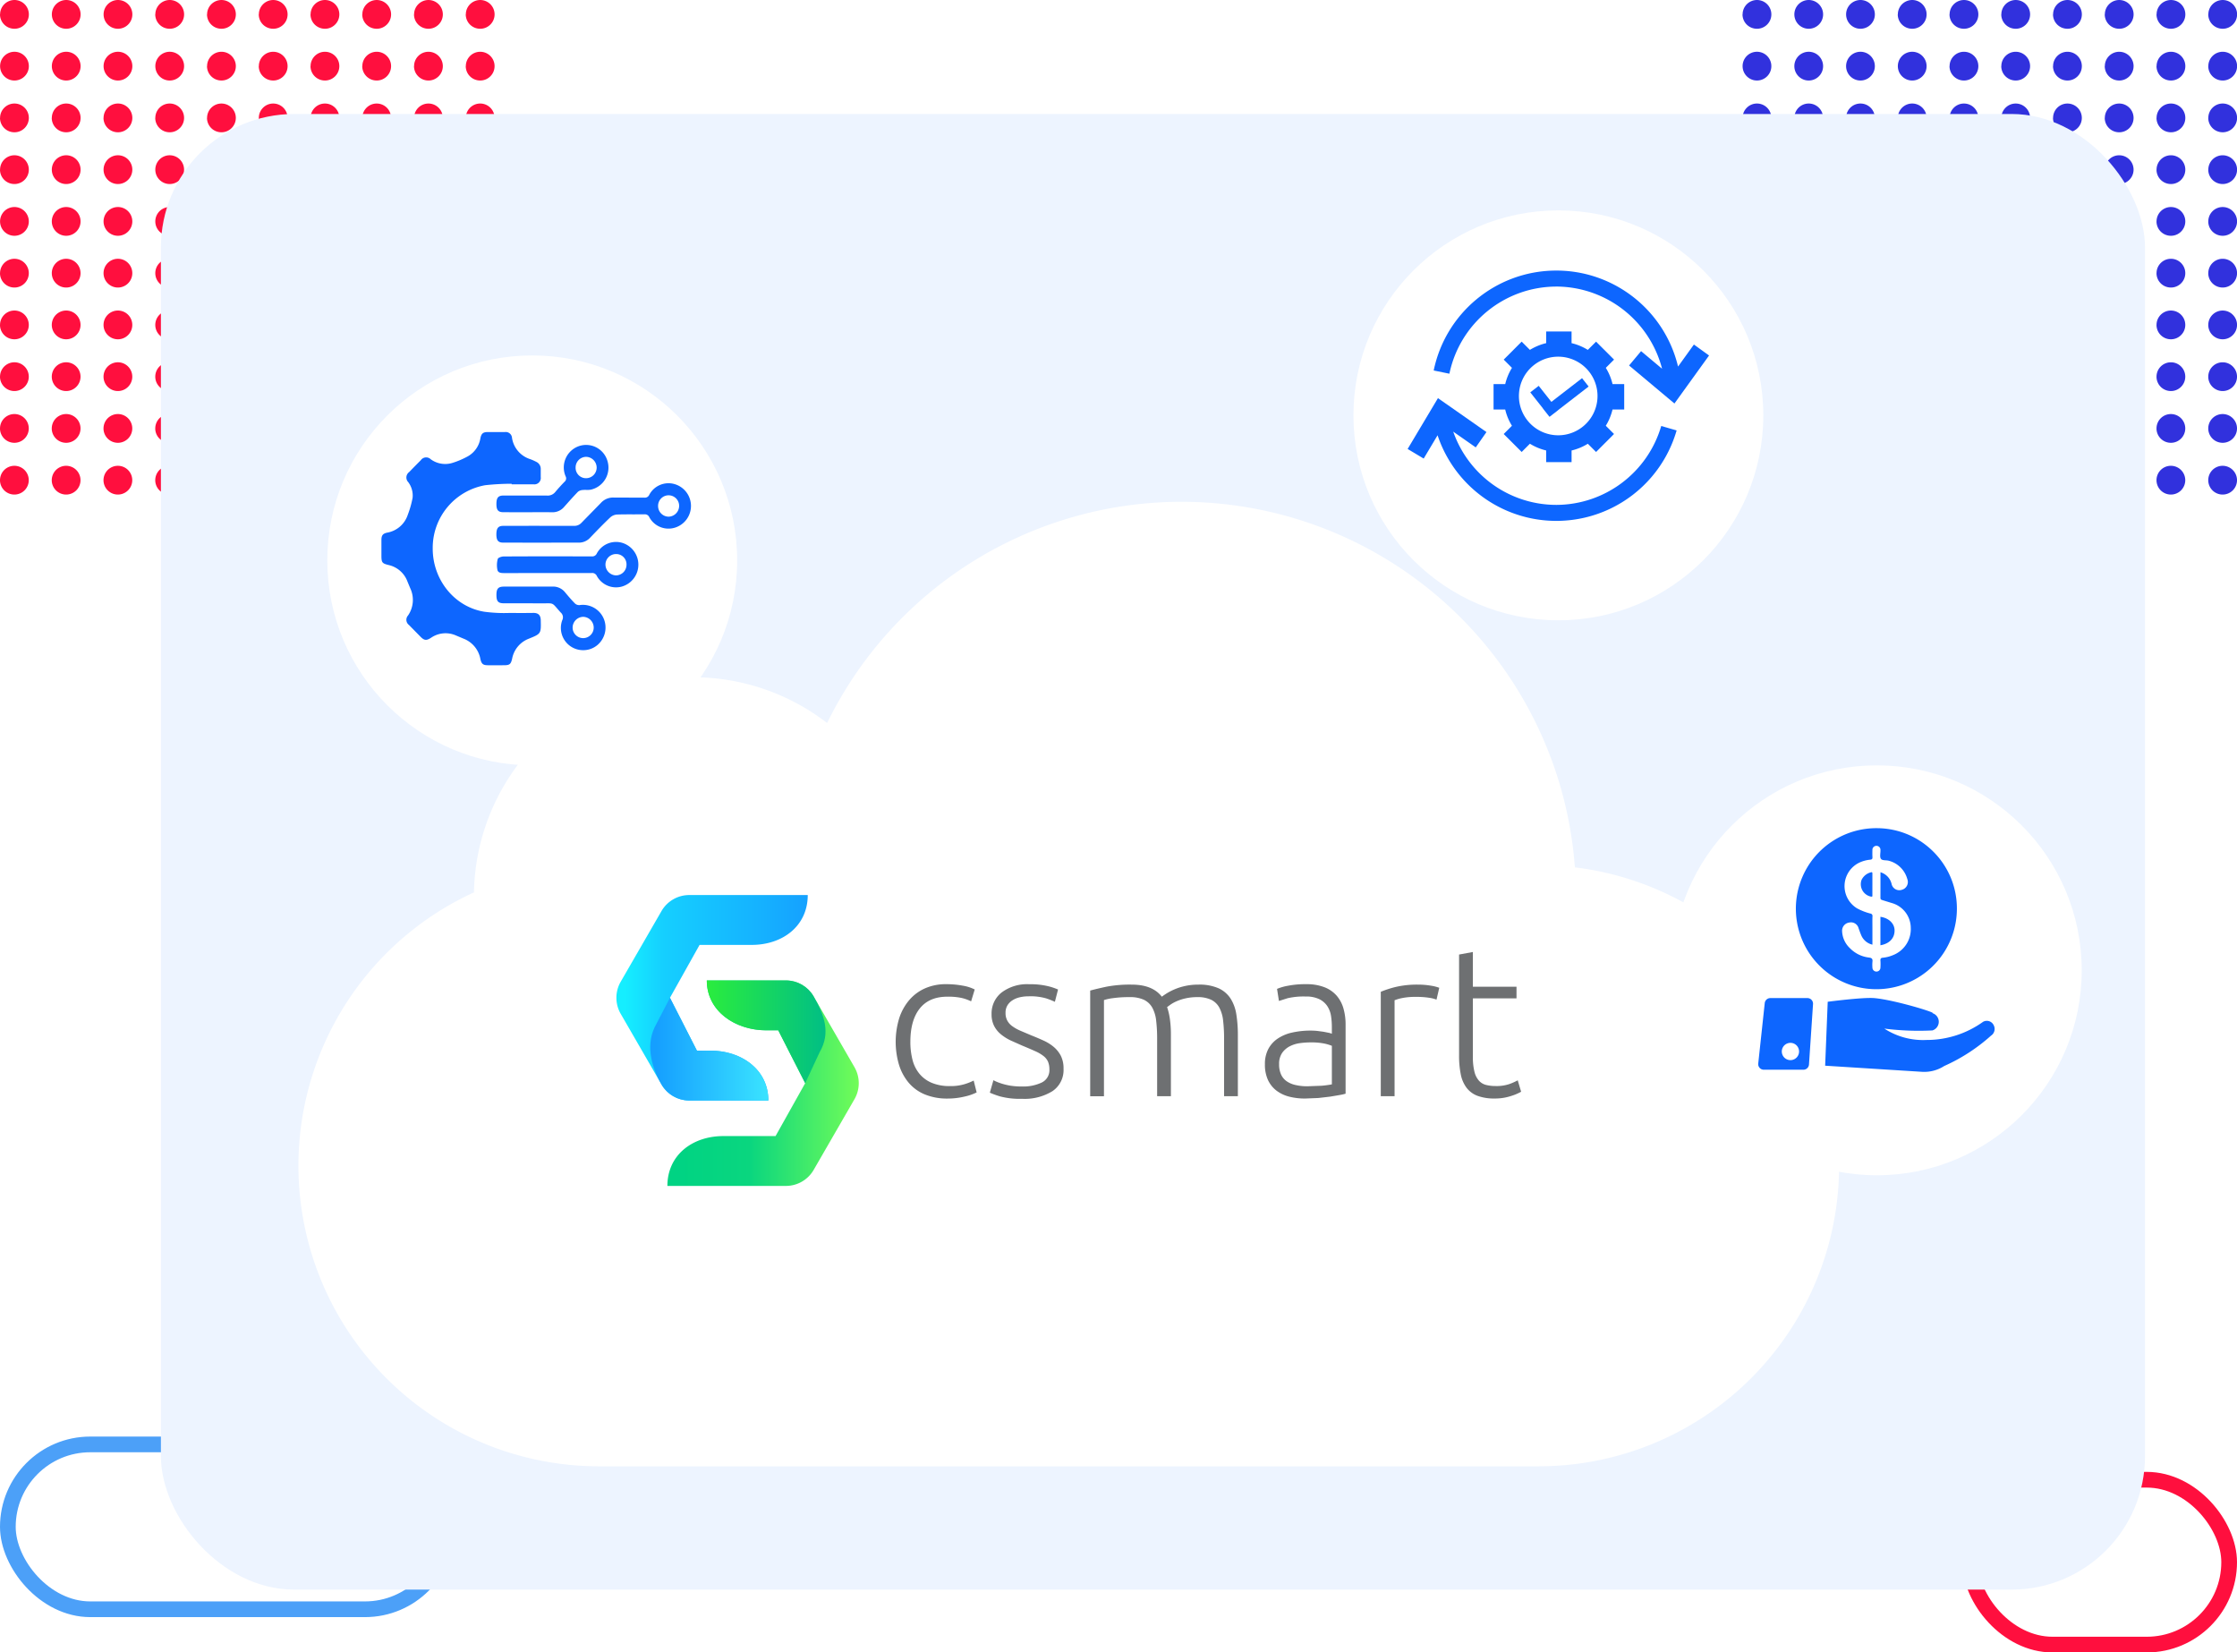 <svg xmlns="http://www.w3.org/2000/svg" xmlns:xlink="http://www.w3.org/1999/xlink" width="570" height="421" xmlns:v="https://vecta.io/nano"><style><![CDATA[.B{flood-color:#0e1f7e}.C{flood-opacity:.333}.D{fill:#0d66ff}.E{stroke:rgba(0,0,0,0)}.F{stroke-miterlimit:10}]]></style><defs><filter  x="22.441" y="11.125" width="541.559" height="346.915" filterUnits="userSpaceOnUse"><feOffset dy="12"/><feGaussianBlur stdDeviation="6" result="A"/><feFlood class="B C"/><feComposite operator="in" in2="A"/><feComposite in="SourceGraphic"/></filter><filter id="B" x="32" y="20.043" width="523.559" height="393.957" filterUnits="userSpaceOnUse"><feOffset dy="6"/><feGaussianBlur stdDeviation="3" result="A"/><feFlood class="B C"/><feComposite operator="in" in2="A"/><feComposite in="SourceGraphic"/></filter><filter id="C" x="58.037" y="109.819" width="428.585" height="281.759" filterUnits="userSpaceOnUse"><feOffset dy="12"/><feGaussianBlur stdDeviation="6" result="A"/><feFlood class="B C"/><feComposite operator="in" in2="A"/><feComposite in="SourceGraphic"/></filter><linearGradient id="D" x1="-3028650.5" y1="-79104.555" x2="-3028568" y2="-79104.555"><stop offset=".14" stop-color="#ff9078"/><stop offset=".35" stop-color="#ffaa78"/><stop offset=".59" stop-color="#ffc278"/><stop offset=".81" stop-color="#ffd178"/><stop offset="1" stop-color="#ffd678"/></linearGradient><linearGradient id="E" x1="1.094" y1=".5" x2=".045" y2=".5"><stop offset="0" stop-color="#159fff"/><stop offset=".06" stop-color="#159fff"/><stop offset=".33" stop-color="#15b2ff"/><stop offset=".808" stop-color="#15cfff"/><stop offset="1" stop-color="#15eeff"/></linearGradient><linearGradient id="F" x1="-8282969" y1="-56835.871" x2="-8282969" y2="-56804.996"><stop offset=".06" stop-color="#159fff"/><stop offset=".33" stop-color="#15b2ff"/><stop offset=".596" stop-color="#15cfff"/><stop offset=".812" stop-color="#15e2ff"/><stop offset="1" stop-color="#15eeff"/></linearGradient><linearGradient id="G" x1="1.094" y1=".5" x2=".045" y2=".5"><stop offset="0" stop-color="#79ff55"/><stop offset=".06" stop-color="#79ff55"/><stop offset=".635" stop-color="#0ad67f"/><stop offset="1" stop-color="#00d383"/></linearGradient><linearGradient id="H" x1="-2347186" y1="2193.643" x2="-2347186" y2="2162.766"><stop offset=".06" stop-color="#79ff55"/><stop offset="1" stop-color="#00d383"/></linearGradient><linearGradient id="I" x1=".979" y1=".5" x2="-.116" y2=".5"><stop offset="0" stop-color="#00be86"/><stop offset="1" stop-color="#2ff235"/></linearGradient><linearGradient id="J" x1=".021" y1=".5" x2="1.117" y2=".5"><stop offset=".06" stop-color="#159fff"/><stop offset="1" stop-color="#3fecff"/></linearGradient><filter id="K" x="326.861" y="35.602" width="140.435" height="140.435" filterUnits="userSpaceOnUse"><feOffset dy="5"/><feGaussianBlur stdDeviation="6" result="A"/><feFlood class="B C"/><feComposite operator="in" in2="A"/><feComposite in="SourceGraphic"/></filter><filter id="L" x="65.404" y="72.565" width="140.435" height="140.435" filterUnits="userSpaceOnUse"><feOffset dy="5"/><feGaussianBlur stdDeviation="6" result="A"/><feFlood class="B C"/><feComposite operator="in" in2="A"/><feComposite in="SourceGraphic"/></filter><filter id="M" x="408" y="177" width="140.435" height="140.435" filterUnits="userSpaceOnUse"><feOffset dy="5"/><feGaussianBlur stdDeviation="6" result="A"/><feFlood class="B C"/><feComposite operator="in" in2="A"/><feComposite in="SourceGraphic"/></filter><path id="N" d="M706.675 3067.338a3.66 3.66 0 0 1 6.252-2.589 3.66 3.66 0 0 1-2.591 6.251 3.66 3.66 0 0 1-3.661-3.662zm-13.186 0a3.66 3.66 0 0 1 6.252-2.589 3.66 3.66 0 0 1-2.591 6.251 3.66 3.66 0 0 1-3.661-3.662zm-13.186 0a3.66 3.66 0 0 1 6.252-2.589 3.66 3.66 0 0 1-2.591 6.251 3.66 3.66 0 0 1-3.664-3.662zm-13.186 0a3.66 3.66 0 0 1 6.252-2.589 3.66 3.66 0 0 1-2.591 6.251 3.66 3.66 0 0 1-3.661-3.662zm-13.186 0a3.66 3.66 0 0 1 6.252-2.589 3.66 3.66 0 0 1-2.591 6.251 3.66 3.66 0 0 1-3.661-3.662zm-13.186 0a3.66 3.66 0 0 1 6.252-2.589 3.66 3.66 0 0 1-2.591 6.251 3.66 3.66 0 0 1-3.661-3.662zm-13.187 0c0-1.482.892-2.818 2.261-3.385s2.945-.254 3.992.794 1.361 2.624.794 3.992-1.903 2.261-3.385 2.261a3.66 3.66 0 0 1-3.662-3.662zm-13.186 0c0-1.482.892-2.818 2.261-3.385s2.945-.254 3.992.794 1.361 2.624.794 3.992-1.903 2.261-3.385 2.261a3.66 3.66 0 0 1-3.662-3.662zm-13.186 0c0-1.482.892-2.818 2.261-3.385s2.945-.254 3.992.794 1.361 2.624.794 3.992-1.903 2.261-3.385 2.261a3.66 3.66 0 0 1-3.662-3.662zm-13.186 0c0-1.482.892-2.818 2.261-3.385s2.945-.254 3.992.794 1.361 2.624.794 3.992-1.903 2.261-3.385 2.261a3.66 3.66 0 0 1-3.662-3.662zm118.675-13.186c0-2.022 1.64-3.662 3.662-3.662s3.662 1.64 3.662 3.662-1.64 3.662-3.662 3.662a3.66 3.66 0 0 1-3.662-3.663zm-13.186 0c0-2.022 1.64-3.662 3.662-3.662s3.662 1.64 3.662 3.662-1.64 3.662-3.662 3.662a3.66 3.66 0 0 1-3.662-3.663zm-13.186 0c0-2.022 1.64-3.662 3.662-3.662s3.662 1.64 3.662 3.662-1.64 3.662-3.662 3.662a3.66 3.66 0 0 1-3.665-3.663zm-13.186 0c0-2.022 1.64-3.662 3.662-3.662s3.662 1.64 3.662 3.662-1.64 3.662-3.662 3.662a3.66 3.66 0 0 1-3.662-3.663zm-13.186 0c0-2.022 1.64-3.662 3.662-3.662s3.662 1.64 3.662 3.662-1.64 3.662-3.662 3.662a3.66 3.66 0 0 1-3.662-3.663zm-13.186 0c0-2.022 1.64-3.662 3.662-3.662s3.662 1.64 3.662 3.662-1.64 3.662-3.662 3.662a3.66 3.66 0 0 1-3.662-3.663zm-13.187 0c0-1.482.892-2.818 2.261-3.385s2.945-.254 3.992.794 1.361 2.624.794 3.992-1.903 2.261-3.385 2.261a3.66 3.66 0 0 1-3.662-3.663zm-13.186 0c0-1.482.892-2.818 2.261-3.385s2.945-.254 3.992.794 1.361 2.624.794 3.992-1.903 2.261-3.385 2.261a3.66 3.66 0 0 1-3.662-3.663zm-13.186 0c0-1.482.892-2.818 2.261-3.385s2.945-.254 3.992.794 1.361 2.624.794 3.992-1.903 2.261-3.385 2.261a3.66 3.66 0 0 1-3.662-3.663zm-13.186-.001c0-1.482.892-2.818 2.261-3.385s2.945-.254 3.992.794 1.361 2.624.794 3.992-1.903 2.261-3.385 2.261a3.66 3.66 0 0 1-3.662-3.662zm118.675-13.186c0-2.022 1.64-3.662 3.662-3.662s3.662 1.64 3.662 3.662-1.64 3.662-3.662 3.662a3.66 3.66 0 0 1-3.662-3.662zm-13.186 0c0-2.022 1.64-3.662 3.662-3.662s3.662 1.64 3.662 3.662-1.64 3.662-3.662 3.662a3.66 3.66 0 0 1-3.662-3.662zm-13.186 0c0-2.022 1.64-3.662 3.662-3.662s3.662 1.64 3.662 3.662-1.64 3.662-3.662 3.662a3.66 3.66 0 0 1-3.665-3.662zm-13.186 0c0-2.022 1.64-3.662 3.662-3.662s3.662 1.64 3.662 3.662-1.64 3.662-3.662 3.662a3.66 3.66 0 0 1-3.662-3.662zm-13.186 0c0-2.022 1.64-3.662 3.662-3.662s3.662 1.64 3.662 3.662-1.64 3.662-3.662 3.662a3.66 3.66 0 0 1-3.662-3.662zm-13.186 0c0-2.022 1.64-3.662 3.662-3.662s3.662 1.64 3.662 3.662-1.64 3.662-3.662 3.662a3.66 3.66 0 0 1-3.662-3.662zm-13.187 0c0-1.482.892-2.818 2.261-3.385s2.945-.254 3.992.794 1.361 2.624.794 3.992-1.903 2.261-3.385 2.261c-2.022 0-3.662-1.64-3.662-3.662zm-13.186 0c0-1.482.892-2.818 2.261-3.385s2.945-.254 3.992.794 1.361 2.624.794 3.992-1.903 2.261-3.385 2.261c-2.022 0-3.662-1.64-3.662-3.662zm-13.186 0c0-1.482.892-2.818 2.261-3.385s2.945-.254 3.992.794 1.361 2.624.794 3.992-1.903 2.261-3.385 2.261c-2.022 0-3.662-1.64-3.662-3.662zm-13.186 0c0-1.482.892-2.818 2.261-3.385s2.945-.254 3.992.794 1.361 2.624.794 3.992-1.903 2.261-3.385 2.261a3.66 3.66 0 0 1-3.662-3.662zm118.675-13.186c0-2.022 1.64-3.662 3.662-3.662s3.662 1.64 3.662 3.662-1.64 3.662-3.662 3.662a3.66 3.66 0 0 1-3.662-3.662zm-13.186 0c0-2.022 1.64-3.662 3.662-3.662s3.662 1.64 3.662 3.662-1.64 3.662-3.662 3.662a3.66 3.66 0 0 1-3.662-3.662zm-13.186 0c0-2.022 1.64-3.662 3.662-3.662s3.662 1.64 3.662 3.662-1.64 3.662-3.662 3.662a3.66 3.66 0 0 1-3.665-3.662zm-13.186 0c0-2.022 1.64-3.662 3.662-3.662s3.662 1.64 3.662 3.662-1.64 3.662-3.662 3.662a3.66 3.66 0 0 1-3.662-3.662zm-13.186 0c0-2.022 1.64-3.662 3.662-3.662s3.662 1.64 3.662 3.662-1.64 3.662-3.662 3.662a3.66 3.66 0 0 1-3.662-3.662zm-13.186 0c0-2.022 1.64-3.662 3.662-3.662s3.662 1.64 3.662 3.662-1.64 3.662-3.662 3.662a3.66 3.66 0 0 1-3.662-3.662zm-13.187 0c0-1.482.892-2.818 2.261-3.385s2.945-.254 3.992.794 1.361 2.624.794 3.992-1.903 2.261-3.385 2.261c-2.022 0-3.662-1.64-3.662-3.662zm-13.186 0c0-1.482.892-2.818 2.261-3.385s2.945-.254 3.992.794 1.361 2.624.794 3.992-1.903 2.261-3.385 2.261c-2.022 0-3.662-1.64-3.662-3.662zm-13.186 0c0-1.482.892-2.818 2.261-3.385s2.945-.254 3.992.794 1.361 2.624.794 3.992-1.903 2.261-3.385 2.261c-2.022 0-3.662-1.64-3.662-3.662zm-13.186 0c0-1.482.892-2.818 2.261-3.385s2.945-.254 3.992.794 1.361 2.624.794 3.992-1.903 2.261-3.385 2.261a3.66 3.66 0 0 1-3.662-3.662zm118.675-13.186c0-2.022 1.64-3.662 3.662-3.662s3.662 1.64 3.662 3.662-1.64 3.662-3.662 3.662a3.66 3.66 0 0 1-3.662-3.662zm-13.186 0c0-2.022 1.64-3.662 3.662-3.662s3.662 1.64 3.662 3.662-1.64 3.662-3.662 3.662a3.66 3.66 0 0 1-3.662-3.662zm-13.186 0c0-2.022 1.64-3.662 3.662-3.662s3.662 1.64 3.662 3.662-1.64 3.662-3.662 3.662a3.66 3.66 0 0 1-3.665-3.662zm-13.186 0c0-2.022 1.64-3.662 3.662-3.662s3.662 1.64 3.662 3.662-1.64 3.662-3.662 3.662a3.66 3.66 0 0 1-3.662-3.662zm-13.186 0c0-2.022 1.64-3.662 3.662-3.662s3.662 1.64 3.662 3.662-1.64 3.662-3.662 3.662a3.66 3.66 0 0 1-3.662-3.662zm-13.186 0c0-2.022 1.64-3.662 3.662-3.662s3.662 1.64 3.662 3.662-1.64 3.662-3.662 3.662a3.66 3.66 0 0 1-3.662-3.662zm-13.187 0c0-1.482.892-2.818 2.261-3.385s2.945-.254 3.992.794 1.361 2.624.794 3.992-1.903 2.261-3.385 2.261c-2.022 0-3.662-1.64-3.662-3.662zm-13.186 0c0-1.482.892-2.818 2.261-3.385s2.945-.254 3.992.794 1.361 2.624.794 3.992-1.903 2.261-3.385 2.261c-2.022 0-3.662-1.64-3.662-3.662zm-13.186 0c0-1.482.892-2.818 2.261-3.385s2.945-.254 3.992.794 1.361 2.624.794 3.992-1.903 2.261-3.385 2.261c-2.022 0-3.662-1.64-3.662-3.662zm-13.186 0c0-1.482.892-2.818 2.261-3.385s2.945-.254 3.992.794 1.361 2.624.794 3.992-1.903 2.261-3.385 2.261a3.66 3.66 0 0 1-3.662-3.662zm118.675-13.186c0-2.022 1.64-3.662 3.662-3.662s3.662 1.64 3.662 3.662-1.64 3.662-3.662 3.662a3.66 3.66 0 0 1-3.662-3.662zm-13.186 0c0-2.022 1.64-3.662 3.662-3.662s3.662 1.64 3.662 3.662-1.64 3.662-3.662 3.662a3.66 3.66 0 0 1-3.662-3.662zm-13.186 0c0-2.022 1.64-3.662 3.662-3.662s3.662 1.64 3.662 3.662-1.64 3.662-3.662 3.662a3.66 3.66 0 0 1-3.665-3.662zm-13.186 0c0-2.022 1.64-3.662 3.662-3.662s3.662 1.64 3.662 3.662-1.64 3.662-3.662 3.662a3.66 3.66 0 0 1-3.662-3.662zm-13.186 0c0-2.022 1.64-3.662 3.662-3.662s3.662 1.64 3.662 3.662-1.64 3.662-3.662 3.662a3.66 3.66 0 0 1-3.662-3.662zm-13.186 0c0-2.022 1.64-3.662 3.662-3.662s3.662 1.64 3.662 3.662-1.64 3.662-3.662 3.662a3.66 3.66 0 0 1-3.662-3.662zm-13.187 0c0-1.482.892-2.818 2.261-3.385s2.945-.254 3.992.794 1.361 2.624.794 3.992-1.903 2.261-3.385 2.261c-2.022 0-3.662-1.64-3.662-3.662zm-13.186 0c0-1.482.892-2.818 2.261-3.385s2.945-.254 3.992.794 1.361 2.624.794 3.992-1.903 2.261-3.385 2.261c-2.022 0-3.662-1.64-3.662-3.662zm-13.186 0c0-1.482.892-2.818 2.261-3.385s2.945-.254 3.992.794 1.361 2.624.794 3.992-1.903 2.261-3.385 2.261c-2.022 0-3.662-1.64-3.662-3.662zm-13.186 0c0-1.482.892-2.818 2.261-3.385s2.945-.254 3.992.794 1.361 2.624.794 3.992-1.903 2.261-3.385 2.261c-2.022 0-3.662-1.64-3.662-3.662zm118.675-13.186c0-2.022 1.64-3.662 3.662-3.662s3.662 1.64 3.662 3.662-1.64 3.662-3.662 3.662a3.66 3.66 0 0 1-3.662-3.662zm-13.186 0c0-2.022 1.64-3.662 3.662-3.662s3.662 1.64 3.662 3.662-1.64 3.662-3.662 3.662a3.66 3.66 0 0 1-3.662-3.662zm-13.186 0c0-2.022 1.64-3.662 3.662-3.662s3.662 1.64 3.662 3.662-1.64 3.662-3.662 3.662a3.66 3.66 0 0 1-3.665-3.662zm-13.186 0c0-2.022 1.64-3.662 3.662-3.662s3.662 1.64 3.662 3.662-1.64 3.662-3.662 3.662a3.66 3.66 0 0 1-3.662-3.662zm-13.186 0c0-2.022 1.64-3.662 3.662-3.662s3.662 1.64 3.662 3.662-1.64 3.662-3.662 3.662a3.66 3.66 0 0 1-3.662-3.662zm-13.186 0c0-2.022 1.64-3.662 3.662-3.662s3.662 1.64 3.662 3.662-1.64 3.662-3.662 3.662a3.66 3.66 0 0 1-3.662-3.662zm-13.187 0c0-1.482.892-2.818 2.261-3.385s2.945-.254 3.992.794 1.361 2.624.794 3.992-1.903 2.261-3.385 2.261c-2.022 0-3.662-1.64-3.662-3.662zm-13.186 0c0-1.482.892-2.818 2.261-3.385s2.945-.254 3.992.794 1.361 2.624.794 3.992-1.903 2.261-3.385 2.261c-2.022 0-3.662-1.64-3.662-3.662zm-13.186 0c0-1.482.892-2.818 2.261-3.385s2.945-.254 3.992.794 1.361 2.624.794 3.992-1.903 2.261-3.385 2.261c-2.022 0-3.662-1.64-3.662-3.662zm-13.186 0c0-1.482.892-2.818 2.261-3.385s2.945-.254 3.992.794 1.361 2.624.794 3.992-1.903 2.261-3.385 2.261a3.66 3.66 0 0 1-3.662-3.662zm118.675-13.186c0-2.022 1.64-3.662 3.662-3.662s3.662 1.64 3.662 3.662-1.64 3.662-3.662 3.662a3.66 3.66 0 0 1-3.662-3.662zm-13.186 0c.002-2.022 1.642-3.66 3.664-3.659s3.661 1.641 3.66 3.664-1.641 3.661-3.663 3.66a3.66 3.66 0 0 1-3.661-3.665zm-13.186 0c.002-2.022 1.642-3.66 3.664-3.659s3.661 1.641 3.66 3.664-1.641 3.661-3.663 3.66a3.66 3.66 0 0 1-3.664-3.665zm-13.186 0c.002-2.022 1.642-3.66 3.664-3.659s3.661 1.641 3.66 3.664-1.641 3.661-3.663 3.66a3.66 3.66 0 0 1-3.661-3.665zm-13.186 0c.002-2.022 1.642-3.66 3.664-3.659s3.661 1.641 3.66 3.664-1.641 3.661-3.663 3.66a3.66 3.66 0 0 1-3.661-3.665zm-13.186 0c.002-2.022 1.642-3.66 3.664-3.659s3.661 1.641 3.66 3.664-1.641 3.661-3.663 3.66a3.66 3.66 0 0 1-3.661-3.665zm-13.187 0c.001-2.023 1.642-3.662 3.665-3.661s3.662 1.641 3.661 3.664-1.641 3.662-3.664 3.662a3.66 3.66 0 0 1-3.662-3.665zm-13.186 0c.001-2.023 1.642-3.662 3.665-3.661s3.662 1.641 3.661 3.664-1.641 3.662-3.664 3.662a3.66 3.66 0 0 1-3.662-3.665zm-13.186 0c.001-2.023 1.642-3.662 3.665-3.661s3.662 1.641 3.661 3.664-1.641 3.662-3.664 3.662a3.66 3.66 0 0 1-3.662-3.665zm-13.186 0c.001-2.023 1.642-3.662 3.665-3.661s3.662 1.641 3.661 3.664-1.641 3.662-3.664 3.662a3.66 3.66 0 0 1-3.662-3.665zm118.675-13.186c0-2.022 1.64-3.662 3.662-3.662s3.662 1.64 3.662 3.662-1.64 3.662-3.662 3.662a3.66 3.66 0 0 1-3.662-3.662zm-13.186 0c0-2.022 1.64-3.662 3.662-3.662s3.662 1.64 3.662 3.662-1.64 3.662-3.662 3.662a3.66 3.66 0 0 1-3.662-3.662zm-13.186 0c0-2.022 1.64-3.662 3.662-3.662s3.662 1.64 3.662 3.662-1.64 3.662-3.662 3.662a3.66 3.66 0 0 1-3.665-3.662zm-13.186 0c0-2.022 1.64-3.662 3.662-3.662s3.662 1.64 3.662 3.662-1.64 3.662-3.662 3.662a3.66 3.66 0 0 1-3.662-3.662zm-13.186 0c0-2.022 1.64-3.662 3.662-3.662s3.662 1.64 3.662 3.662-1.64 3.662-3.662 3.662a3.66 3.66 0 0 1-3.662-3.662zm-13.186 0c0-2.022 1.64-3.662 3.662-3.662s3.662 1.64 3.662 3.662-1.64 3.662-3.662 3.662a3.66 3.66 0 0 1-3.662-3.662zm-13.187 0c0-1.482.892-2.818 2.261-3.385s2.945-.254 3.992.794 1.361 2.624.794 3.992-1.903 2.261-3.385 2.261c-2.022 0-3.662-1.64-3.662-3.662zm-13.186 0c0-1.482.892-2.818 2.261-3.385s2.945-.254 3.992.794 1.361 2.624.794 3.992-1.903 2.261-3.385 2.261c-2.022 0-3.662-1.64-3.662-3.662zm-13.186 0c0-1.482.892-2.818 2.261-3.385s2.945-.254 3.992.794 1.361 2.624.794 3.992-1.903 2.261-3.385 2.261c-2.022 0-3.662-1.64-3.662-3.662zm-13.186 0c0-1.482.892-2.818 2.261-3.385s2.945-.254 3.992.794 1.361 2.624.794 3.992-1.903 2.261-3.385 2.261c-2.022 0-3.662-1.64-3.662-3.662zm118.675-13.186c0-2.022 1.64-3.662 3.662-3.662s3.662 1.64 3.662 3.662-1.64 3.662-3.662 3.662a3.66 3.66 0 0 1-3.662-3.662zm-13.186 0c0-2.022 1.64-3.662 3.662-3.662s3.662 1.64 3.662 3.662-1.64 3.662-3.662 3.662a3.66 3.66 0 0 1-3.662-3.662zm-13.186 0c0-2.022 1.64-3.662 3.662-3.662s3.662 1.64 3.662 3.662-1.64 3.662-3.662 3.662a3.66 3.66 0 0 1-3.665-3.662zm-13.186 0c0-2.022 1.64-3.662 3.662-3.662s3.662 1.64 3.662 3.662-1.64 3.662-3.662 3.662a3.66 3.66 0 0 1-3.662-3.662zm-13.186 0c0-2.022 1.64-3.662 3.662-3.662s3.662 1.64 3.662 3.662-1.64 3.662-3.662 3.662a3.66 3.66 0 0 1-3.662-3.662zm-13.186 0c0-2.022 1.64-3.662 3.662-3.662s3.662 1.64 3.662 3.662-1.64 3.662-3.662 3.662a3.66 3.66 0 0 1-3.662-3.662zm-13.187 0c0-1.482.892-2.818 2.261-3.385s2.945-.254 3.992.794 1.361 2.624.794 3.992-1.903 2.261-3.385 2.261a3.66 3.66 0 0 1-3.662-3.662zm-13.186 0c0-1.482.892-2.818 2.261-3.385s2.945-.254 3.992.794 1.361 2.624.794 3.992-1.903 2.261-3.385 2.261c-2.022 0-3.662-1.64-3.662-3.662zm-13.186 0c0-1.482.892-2.818 2.261-3.385s2.945-.254 3.992.794 1.361 2.624.794 3.992-1.903 2.261-3.385 2.261c-2.022 0-3.662-1.64-3.662-3.662zm-13.186 0c0-1.482.892-2.818 2.261-3.385s2.945-.254 3.992.794 1.361 2.624.794 3.992-1.903 2.261-3.385 2.261a3.66 3.66 0 0 1-3.662-3.662z"/></defs><g transform="translate(-144 -2945)"><g fill="none" stroke-width="4"><rect x="646" y="3322" width="66" height="42" rx="21" stroke="#ff0f3e"/><rect x="146" y="3313" width="112" height="42" rx="21" stroke="#4ca0f8"/></g><use xlink:href="#N" fill="#3131dd" opacity=".3"/><use xlink:href="#N" x="-444" fill="#ff0f3e" opacity=".3"/><g transform="translate(144 2945)" filter="url(#B)"><rect width="505.559" height="375.957" rx="34" transform="translate(41 23.04)" fill="#edf4ff"/></g><g transform="translate(6113.982 5225.418)"><g transform="translate(-5969.98 -2280.42)" filter="url(#C)"><path d="M346.275,570.862a76.58,76.58,0,0,1-31.908-146.221,55.84,55.84,0,0,1,89.982-43.152,100.513,100.513,0,0,1,190.539,36.772,76.581,76.581,0,0,1-9.3,152.6Z" transform="translate(-193.6 -209.28)" fill="#fff"/></g><path d="M-5728.542-2000.532a14.84 14.84 0 0 1-5.718-1.027 10.73 10.73 0 0 1-4.127-2.941 13.1 13.1 0 0 1-2.508-4.587 20.6 20.6 0 0 1 .031-11.894 13.56 13.56 0 0 1 2.562-4.642 11.32 11.32 0 0 1 4.049-3 13.02 13.02 0 0 1 5.345-1.052 22.6 22.6 0 0 1 4.238.379 10.59 10.59 0 0 1 3.052.972l-.917 3.021a11.21 11.21 0 0 0-2.427-.862 16.18 16.18 0 0 0-3.614-.324q-4.641 0-7.038 3-2.397 3-2.4 8.5a18.08 18.08 0 0 0 .539 4.562 9.08 9.08 0 0 0 1.755 3.559 8.15 8.15 0 0 0 3.131 2.318 11.66 11.66 0 0 0 4.666.838c1.286.031 2.569-.142 3.8-.514a14.54 14.54 0 0 0 2.238-.893l.758 3.021c-.97.475-1.995.828-3.052 1.052a18.27 18.27 0 0 1-4.363.514zm18.992-3.076a11 11 0 0 0 4.99-1 3.48 3.48 0 0 0 1.969-3.369c.016-.665-.102-1.326-.349-1.944a3.75 3.75 0 0 0-1.162-1.456c-.656-.502-1.373-.919-2.134-1.241q-1.321-.6-3.265-1.4l-2.966-1.321a12.09 12.09 0 0 1-2.483-1.566c-.716-.585-1.303-1.311-1.725-2.134a6.43 6.43 0 0 1-.648-3.021 6.78 6.78 0 0 1 2.562-5.5c2.028-1.502 4.519-2.245 7.038-2.1a19.12 19.12 0 0 1 4.721.483 15.22 15.22 0 0 1 2.617.862l-.807 3.131a22.33 22.33 0 0 0-2.183-.862c-1.464-.418-2.986-.599-4.507-.538a9.76 9.76 0 0 0-2.238.245c-.659.143-1.288.4-1.859.758a4.09 4.09 0 0 0-1.3 1.3 3.56 3.56 0 0 0-.484 1.92 4.01 4.01 0 0 0 .434 1.944 4.23 4.23 0 0 0 1.266 1.431c.637.461 1.324.849 2.048 1.156l2.776 1.18q1.615.642 3.1 1.315c.941.417 1.822.96 2.617 1.614a7.52 7.52 0 0 1 1.835 2.269 7.06 7.06 0 0 1 .7 3.321c.125 2.271-.95 4.441-2.832 5.717a13.5 13.5 0 0 1-7.742 1.945c-1.891.066-3.782-.142-5.613-.618a22.67 22.67 0 0 1-2.593-.942l.917-3.186a5.57 5.57 0 0 0 .7.349c.476.204.961.384 1.455.538a16.66 16.66 0 0 0 2.184.514 18.17 18.17 0 0 0 2.961.206zm17.375-24.443q1.567-.431 4.072-.972a31.9 31.9 0 0 1 6.5-.538q5.284 0 7.662 3.076c.177-.14.532-.385 1.052-.728a15.07 15.07 0 0 1 4.745-1.969 15.37 15.37 0 0 1 3.536-.379 12.1 12.1 0 0 1 5.154.942 7.21 7.21 0 0 1 3.051 2.642 10.52 10.52 0 0 1 1.456 4.073 33.02 33.02 0 0 1 .38 5.18v15.594h-3.511v-14.458c.013-1.595-.068-3.19-.244-4.776a9.01 9.01 0 0 0-.973-3.345c-.468-.865-1.195-1.563-2.079-1.994a7.9 7.9 0 0 0-3.509-.673 13.22 13.22 0 0 0-2.942.3 12.25 12.25 0 0 0-2.294.728c-.555.237-1.087.525-1.588.862l-.893.648a16.68 16.68 0 0 1 .728 3.155 27.47 27.47 0 0 1 .243 3.694v15.862h-3.509v-14.461c.014-1.595-.068-3.19-.245-4.776-.107-1.17-.447-2.308-1-3.345a4.83 4.83 0 0 0-2.134-1.994 8.4 8.4 0 0 0-3.645-.673 29.06 29.06 0 0 0-4.286.269 11.9 11.9 0 0 0-2.238.483v24.5h-3.508v-26.927zm55.03-1.62a12.38 12.38 0 0 1 4.665.783 7.95 7.95 0 0 1 3.1 2.159c.806.95 1.394 2.065 1.723 3.266a14.8 14.8 0 0 1 .538 4.1v17.592c-.515.145-1.037.262-1.565.348l-2.371.4-3 .349-3.371.135a16.1 16.1 0 0 1-4.072-.483c-1.17-.292-2.269-.814-3.235-1.535a7.28 7.28 0 0 1-2.158-2.7 9.33 9.33 0 0 1-.783-4.018 8.14 8.14 0 0 1 .863-3.883c.575-1.078 1.409-1.997 2.427-2.672a10.72 10.72 0 0 1 3.723-1.535 21.35 21.35 0 0 1 4.7-.483 16.17 16.17 0 0 1 1.588.08l1.622.214 1.351.269a4.14 4.14 0 0 1 .782.245v-1.725a18.63 18.63 0 0 0-.214-2.831 6.31 6.31 0 0 0-.941-2.483 5.23 5.23 0 0 0-2.049-1.78 7.73 7.73 0 0 0-3.48-.673c-1.541-.052-3.083.094-4.587.434l-2.213.7-.482-3.076a12.93 12.93 0 0 1 2.83-.807 22.65 22.65 0 0 1 4.609-.39zm.323 26.008l3.59-.135a26.03 26.03 0 0 0 2.617-.349v-9.824c-.612-.244-1.245-.434-1.89-.569a16.79 16.79 0 0 0-3.559-.3 19.84 19.84 0 0 0-2.7.19 7.96 7.96 0 0 0-2.593.807 5.44 5.44 0 0 0-1.945 1.7c-.54.854-.804 1.853-.757 2.862a6.1 6.1 0 0 0 .513 2.641c.32.696.823 1.293 1.456 1.725a6.35 6.35 0 0 0 2.269.941 13.13 13.13 0 0 0 2.999.311zm28.17-25.898a19.14 19.14 0 0 1 3.268.269 10.45 10.45 0 0 1 2.133.538l-.7 3.021c-.565-.22-1.154-.374-1.755-.459a20.25 20.25 0 0 0-3.479-.245 16.6 16.6 0 0 0-3.643.324 10.26 10.26 0 0 0-1.811.538v24.442h-3.513v-26.6a25.86 25.86 0 0 1 3.725-1.217c1.893-.44 3.832-.645 5.775-.611zm13.969.538h11.117v2.966h-11.117v14.835a15.14 15.14 0 0 0 .4 3.859 5.32 5.32 0 0 0 1.162 2.293c.491.533 1.13.908 1.835 1.076a9.91 9.91 0 0 0 2.372.269 10.19 10.19 0 0 0 3.559-.514 15.48 15.48 0 0 0 2.1-.942l.863 2.911c-.837.467-1.723.838-2.642 1.107a13 13 0 0 1-4.1.618 12.22 12.22 0 0 1-4.34-.673 6.27 6.27 0 0 1-2.808-2.048 8.37 8.37 0 0 1-1.485-3.424 23.75 23.75 0 0 1-.434-4.855v-25.679l3.509-.648v8.849z" fill="#6e7072"/><path d="M-5808.798-2040.202v.012z" fill="url(#D)"/><path d="M-5811.862-2030.234l10.469-18.131c1.457-2.468 4.099-3.992 6.965-4.018h30.264c0 7.882-6.39 12.7-14.267 12.7h-13.294l-7.546 13.472 6.873 13.472h3.479c7.882 0 14.719 4.825 14.719 12.7h-20.221c-2.869-.025-5.514-1.552-6.971-4.024l-10.463-18.113a8.18 8.18 0 0 1-.007-8.058z" fill="url(#E)"/><path d="M-5799.949-2029.317v.012z" fill="url(#F)"/><path d="M-5752.225-2000.425l-10.469 18.131a8.17 8.17 0 0 1-6.965 4.018h-30.266c0-7.882 6.39-12.7 14.267-12.7h13.294l7.546-13.472-6.867-13.477h-3.033c-7.882 0-15.165-4.825-15.165-12.7h20.223c2.869.025 5.514 1.552 6.971 4.024l10.457 18.119c1.418 2.497 1.42 5.555.006 8.054z" fill="url(#G)"/><path d="M-5763.686-2000.674v-.012z" fill="url(#H)"/><path d="M-5761.149-2012.316l-3.663 7.864-6.872-13.473h-3.033c-7.882 0-15.166-4.825-15.166-12.7h20.223c2.869.025 5.515 1.552 6.971 4.024 2.83 4.904 4.39 9.387 1.54 14.285z" fill="url(#I)"/><path d="M-5802.713-2019.575l3.437-6.635 6.873 13.472h3.48c7.883 0 14.719 4.825 14.719 12.7h-20.217c-2.869-.025-5.514-1.553-6.971-4.024-2.837-4.903-4.171-10.615-1.321-15.513z" fill="url(#J)"/></g><g transform="translate(6010.625 5015.183)"><g transform="translate(-5866.62 -2070.18)" filter="url(#K)"><circle cx="52.217" cy="52.217" transform="translate(344.86 48.6)" fill="#fff" r="52.217"/></g><g class="D"><path d="M-5470.064-1997.176a27.94 27.94 0 0 1 26.945 20.939l-5.349-4.484-3.06 3.655 11.56 9.686 8.821-12.234-3.863-2.79-4.038 5.608c-3.488-14.53-16.594-24.691-31.534-24.45s-27.711 10.821-30.728 25.456l4 .819c2.692-12.911 14.058-22.172 27.247-22.2m-.001 55.619a27.83 27.83 0 0 1-26.269-18.661l5.737 4.015 2.729-3.906-12.358-8.645-7.725 12.954 4.091 2.444 3.537-5.934a31.9 31.9 0 0 0 60.911-1.236l-3.923-1.129c-3.472 11.882-14.35 20.063-26.729 20.1"/><path d="M-5466.18-1952.445h-6.473v-2.97a13.96 13.96 0 0 1-4.141-1.718l-2.1 2.1-4.578-4.574 2.1-2.1c-.793-1.278-1.373-2.677-1.718-4.141h-2.968v-6.475h2.971c.346-1.464.926-2.862 1.718-4.14l-2.1-2.1 4.573-4.579 2.1 2.1c1.279-.792 2.677-1.371 4.141-1.717v-2.969h6.472v2.971c1.464.346 2.862.926 4.141 1.717l2.1-2.1 4.584 4.574-2.1 2.1a13.98 13.98 0 0 1 1.718 4.14h2.971v6.472h-2.976a13.98 13.98 0 0 1-1.718 4.141l2.1 2.1-4.574 4.585-2.1-2.1a14 14 0 0 1-4.141 1.718v2.97zm-3.416-26.866c-5.142.008-9.442 3.909-9.949 9.026s2.944 9.786 7.984 10.803 10.031-1.949 11.548-6.862-.935-10.176-5.672-12.177c-1.237-.523-2.568-.792-3.911-.789z" class="E F"/><path d="M-5471.796-1964.01l-.019.015-1.68-2.127.019-.012-3.228-4.088 2.15-1.661 3.228 4.085 7.814-6.036 1.679 2.126-7.813 6.037.011.014-2.15 1.661z"/></g></g><g transform="translate(5748.93 5052.146)"><g transform="translate(-5604.93 -2107.15)" filter="url(#L)"><circle cx="52.217" cy="52.217" transform="translate(83.4 85.56)" fill="#fff" r="52.217"/></g><path d="M-5480.636-1937.658c-1.225-.009-1.613-.351-1.889-1.6-.433-2.352-2.054-4.31-4.284-5.174l-2.11-.886a6.52 6.52 0 0 0-6.172.658c-1.179.761-1.72.722-2.694-.266l-2.946-3a1.64 1.64 0 0 1-.223-2.42 6.98 6.98 0 0 0 .567-6.908q-.37-.88-.733-1.764c-.787-2.104-2.58-3.671-4.771-4.167-1.675-.415-1.848-.63-1.85-2.41v-4.036c.014-1.133.376-1.578 1.458-1.81a6.74 6.74 0 0 0 5.26-4.554c.536-1.399.946-2.844 1.225-4.316a5.68 5.68 0 0 0-1.105-3.992 1.71 1.71 0 0 1 .236-2.578q1.461-1.512 2.95-3a1.66 1.66 0 0 1 2.541-.255c1.585 1.157 3.622 1.502 5.5.933a21.02 21.02 0 0 0 4.011-1.715 6.46 6.46 0 0 0 3.139-4.565c.254-1.226.68-1.579 1.901-1.591h2.242 2.13a1.6 1.6 0 0 1 1.785 1.482 6.74 6.74 0 0 0 4.639 5.426 12.58 12.58 0 0 1 1.546.685 1.97 1.97 0 0 1 1.137 1.863v2.018a1.63 1.63 0 0 1-1.844 1.845h-5.564l-.005-.139c-2.249 0-4.496.123-6.731.368a16.2 16.2 0 0 0-13.381 16.061c-.05 7.928 5.461 14.911 13.114 16.169 2.118.285 4.256.391 6.392.316l2.717.009c.658.015 1.317 0 1.976-.007l1.5-.013c1.233.008 1.8.6 1.831 1.857.079 3.446.079 3.445-3.053 4.717a6.79 6.79 0 0 0-4.242 5.086c-.319 1.4-.632 1.663-2.028 1.671q-1.225.007-2.45.008-.861-.001-1.722-.006zm21.076-4.833c-2.146-1.482-3.008-4.234-2.091-6.675a1.61 1.61 0 0 0-.4-1.925c-2.169-2.4-1.681-2.371-3.922-2.342h-1.195l-5.95-.009q-1.693 0-3.387 0c-1.5 0-1.927-.483-1.929-2.122 0-1.618.453-2.126 1.937-2.13h6.258 0l6.059-.006a3.9 3.9 0 0 1 3.231 1.459c.812.975 1.636 1.945 2.524 2.846a1.55 1.55 0 0 0 1.155.415 5.76 5.76 0 0 1 6.118 3.327c1.069 2.376.433 5.172-1.558 6.852-1.013.851-2.297 1.314-3.62 1.306-1.153.006-2.281-.342-3.23-.997zm.537-4.758a2.69 2.69 0 0 0 2.694 2.68 2.69 2.69 0 0 0 2.68-2.693c-.011-1.469-1.173-2.671-2.641-2.731h-.044c-1.491.035-2.683 1.251-2.689 2.743zm6.17-13.156a1.28 1.28 0 0 0-1.321-.752l-22.141.018c-.753 0-1.668.02-1.863-.787a6.03 6.03 0 0 1 .079-2.811c.085-.332.974-.631 1.5-.639l8.557-.032h2.761l11.12.016a1.27 1.27 0 0 0 1.315-.772 5.56 5.56 0 0 1 6.278-2.733 5.81 5.81 0 0 1 .094 11.193 5.64 5.64 0 0 1-1.484.2 5.57 5.57 0 0 1-4.894-2.902zm2.2-2.865c.028 1.467 1.194 2.659 2.66 2.72a2.71 2.71 0 0 0 2.7-2.753 2.62 2.62 0 0 0-2.63-2.687h-.023a2.69 2.69 0 0 0-2.707 2.716zm-26.109-5.633c-1.247 0-1.685-.6-1.688-2.082 0-1.548.44-2.169 1.7-2.181l6.513-.013q1.361 0 2.722 0l8.838.01c.732.035 1.441-.261 1.931-.805l4.9-5.008c.826-.928 2.021-1.441 3.263-1.4l4.252.015 3.593.008a1.2 1.2 0 0 0 1.238-.715c1.23-2.323 3.92-3.466 6.446-2.738a5.79 5.79 0 0 1 .01 11.125c-2.523.734-5.215-.399-6.453-2.717a1.2 1.2 0 0 0-1.247-.7l-2.711.005c-1.414 0-2.827-.009-4.239.041a2.88 2.88 0 0 0-1.734.727c-1.741 1.65-3.411 3.38-5.075 5.112-.731.835-1.785 1.317-2.895 1.323q-5.784 0-11.567.006-3.899-.004-7.797-.013zm42.167-12.052c-1.47.019-2.652 1.217-2.651 2.687-.011.725.267 1.424.775 1.943s1.2.812 1.925.816c1.467-.051 2.638-1.24 2.666-2.707a2.69 2.69 0 0 0-2.7-2.739zm-29.651 4.321c-2.019-.033-4.039-.009-6.059-.009h-1.912c-1.482 0-2.964 0-4.446-.005-1.332-.008-1.773-.537-1.777-2.073 0-1.605.441-2.168 1.79-2.173l11.124.007a2.46 2.46 0 0 0 2.085-.914c.749-.9 1.543-1.756 2.353-2.6a1.1 1.1 0 0 0 .275-1.4 5.75 5.75 0 0 1 3.3-7.65 5.66 5.66 0 0 1 7.367 3.753 5.75 5.75 0 0 1-4.178 7.291 5.1 5.1 0 0 1-1.223.077c-.315-.012-.63-.003-.944.028a2.07 2.07 0 0 0-1.18.454c-1.208 1.243-2.354 2.549-3.511 3.843-.741.884-1.84 1.388-2.993 1.371zm8.649-14.121a2.71 2.71 0 0 0-2.663 2.692c-.029.708.228 1.399.712 1.916s1.157.819 1.866.836a2.71 2.71 0 0 0 2.785-2.67c.011-1.508-1.192-2.744-2.7-2.774z" class="D E F"/></g><g transform="translate(6091.528 5156.536)"><g transform="translate(-5947.53 -2211.54)" filter="url(#M)"><circle cx="52.217" cy="52.217" transform="translate(426 190)" fill="#fff" r="52.217"/></g><path d="M-5442.243-1951.196a24.61 24.61 0 0 1-14.384 4.618 18.13 18.13 0 0 1-10.767-2.9 68.72 68.72 0 0 0 12.264.467c.96-.303 1.613-1.193 1.613-2.2s-.653-1.897-1.613-2.2c1.086-.1-10-3.454-14.884-3.839-2.948-.23-11.8.937-11.8.937l-.656 16.289 24.531 1.55a9.43 9.43 0 0 0 5.813-1.472 45.55 45.55 0 0 0 11.913-7.728 2.04 2.04 0 0 0 .7-2.643c-.225-.498-.65-.878-1.17-1.045s-1.087-.107-1.56.166zm-44.747-6.055h-9.449c-.732 0-1.345.552-1.424 1.279l-1.657 15.392a1.43 1.43 0 0 0 1.424 1.584h10.079a1.43 1.43 0 0 0 1.428-1.336l1.03-15.397a1.43 1.43 0 0 0-1.431-1.522zm-4.326 15.809a2.2 2.2 0 1 1 1.556-.644 2.2 2.2 0 0 1-1.556.644zm22.212-59.095c-8.319-.127-15.89 4.782-19.168 12.429s-1.613 16.516 4.214 22.453 14.664 7.767 22.37 4.632 12.756-10.614 12.784-18.933c.07-11.247-8.954-20.441-20.2-20.58zm3.936 32.339a8.76 8.76 0 0 1-2.565.662c-.466.034-.7.192-.651.722a13.22 13.22 0 0 1 0 1.774 1.01 1.01 0 0 1-1.021 1.036 1.02 1.02 0 0 1-.73-.308 1.03 1.03 0 0 1-.292-.737 8.63 8.63 0 0 1 .01-1.477c.088-.706-.162-.959-.881-1.052-1.854-.212-3.577-1.06-4.876-2.4a6.29 6.29 0 0 1-1.977-4.328 2.1 2.1 0 0 1 1.8-2.185c1.06-.249 2.126.394 2.4 1.448.224.625.446 1.253.709 1.862.522 1.173 1.564 2.032 2.815 2.32v-4.188c0-1.011-.024-2.022.013-3.032a.6.6 0 0 0-.114-.473c-.103-.135-.257-.22-.425-.236-1.169-.301-2.299-.74-3.365-1.308a6.63 6.63 0 0 1 .5-11.634 8.43 8.43 0 0 1 2.834-.778c.519-.045.586-.269.565-.7-.029-.565-.024-1.135-.008-1.7a1.03 1.03 0 1 1 2.05 0c.024.739-.234 1.652.112 2.167s1.357.307 2.06.518c2.265.608 4.039 2.37 4.662 4.631a2.06 2.06 0 0 1-1.385 2.758 2.01 2.01 0 0 1-2.617-1.511 4.07 4.07 0 0 0-2.828-2.958l-.008 6.529c0 .349.161.466.448.552l2.467.763a6.61 6.61 0 0 1 4.811 6.229 7.12 7.12 0 0 1-4.51 7.034zm-3.22-9.759v7.25c2.3-.391 3.62-1.807 3.605-3.784-.011-1.771-1.462-3.151-3.605-3.466zm-2.046-8.242v-2.725c0-.242-.011-.489-.346-.37a3.61 3.61 0 0 0-2.4 1.906c-.333.889-.257 1.879.209 2.706a3.22 3.22 0 0 0 2.205 1.583c.386.07.331-.158.331-.372l.001-2.728z" class="D"/></g></g></svg>